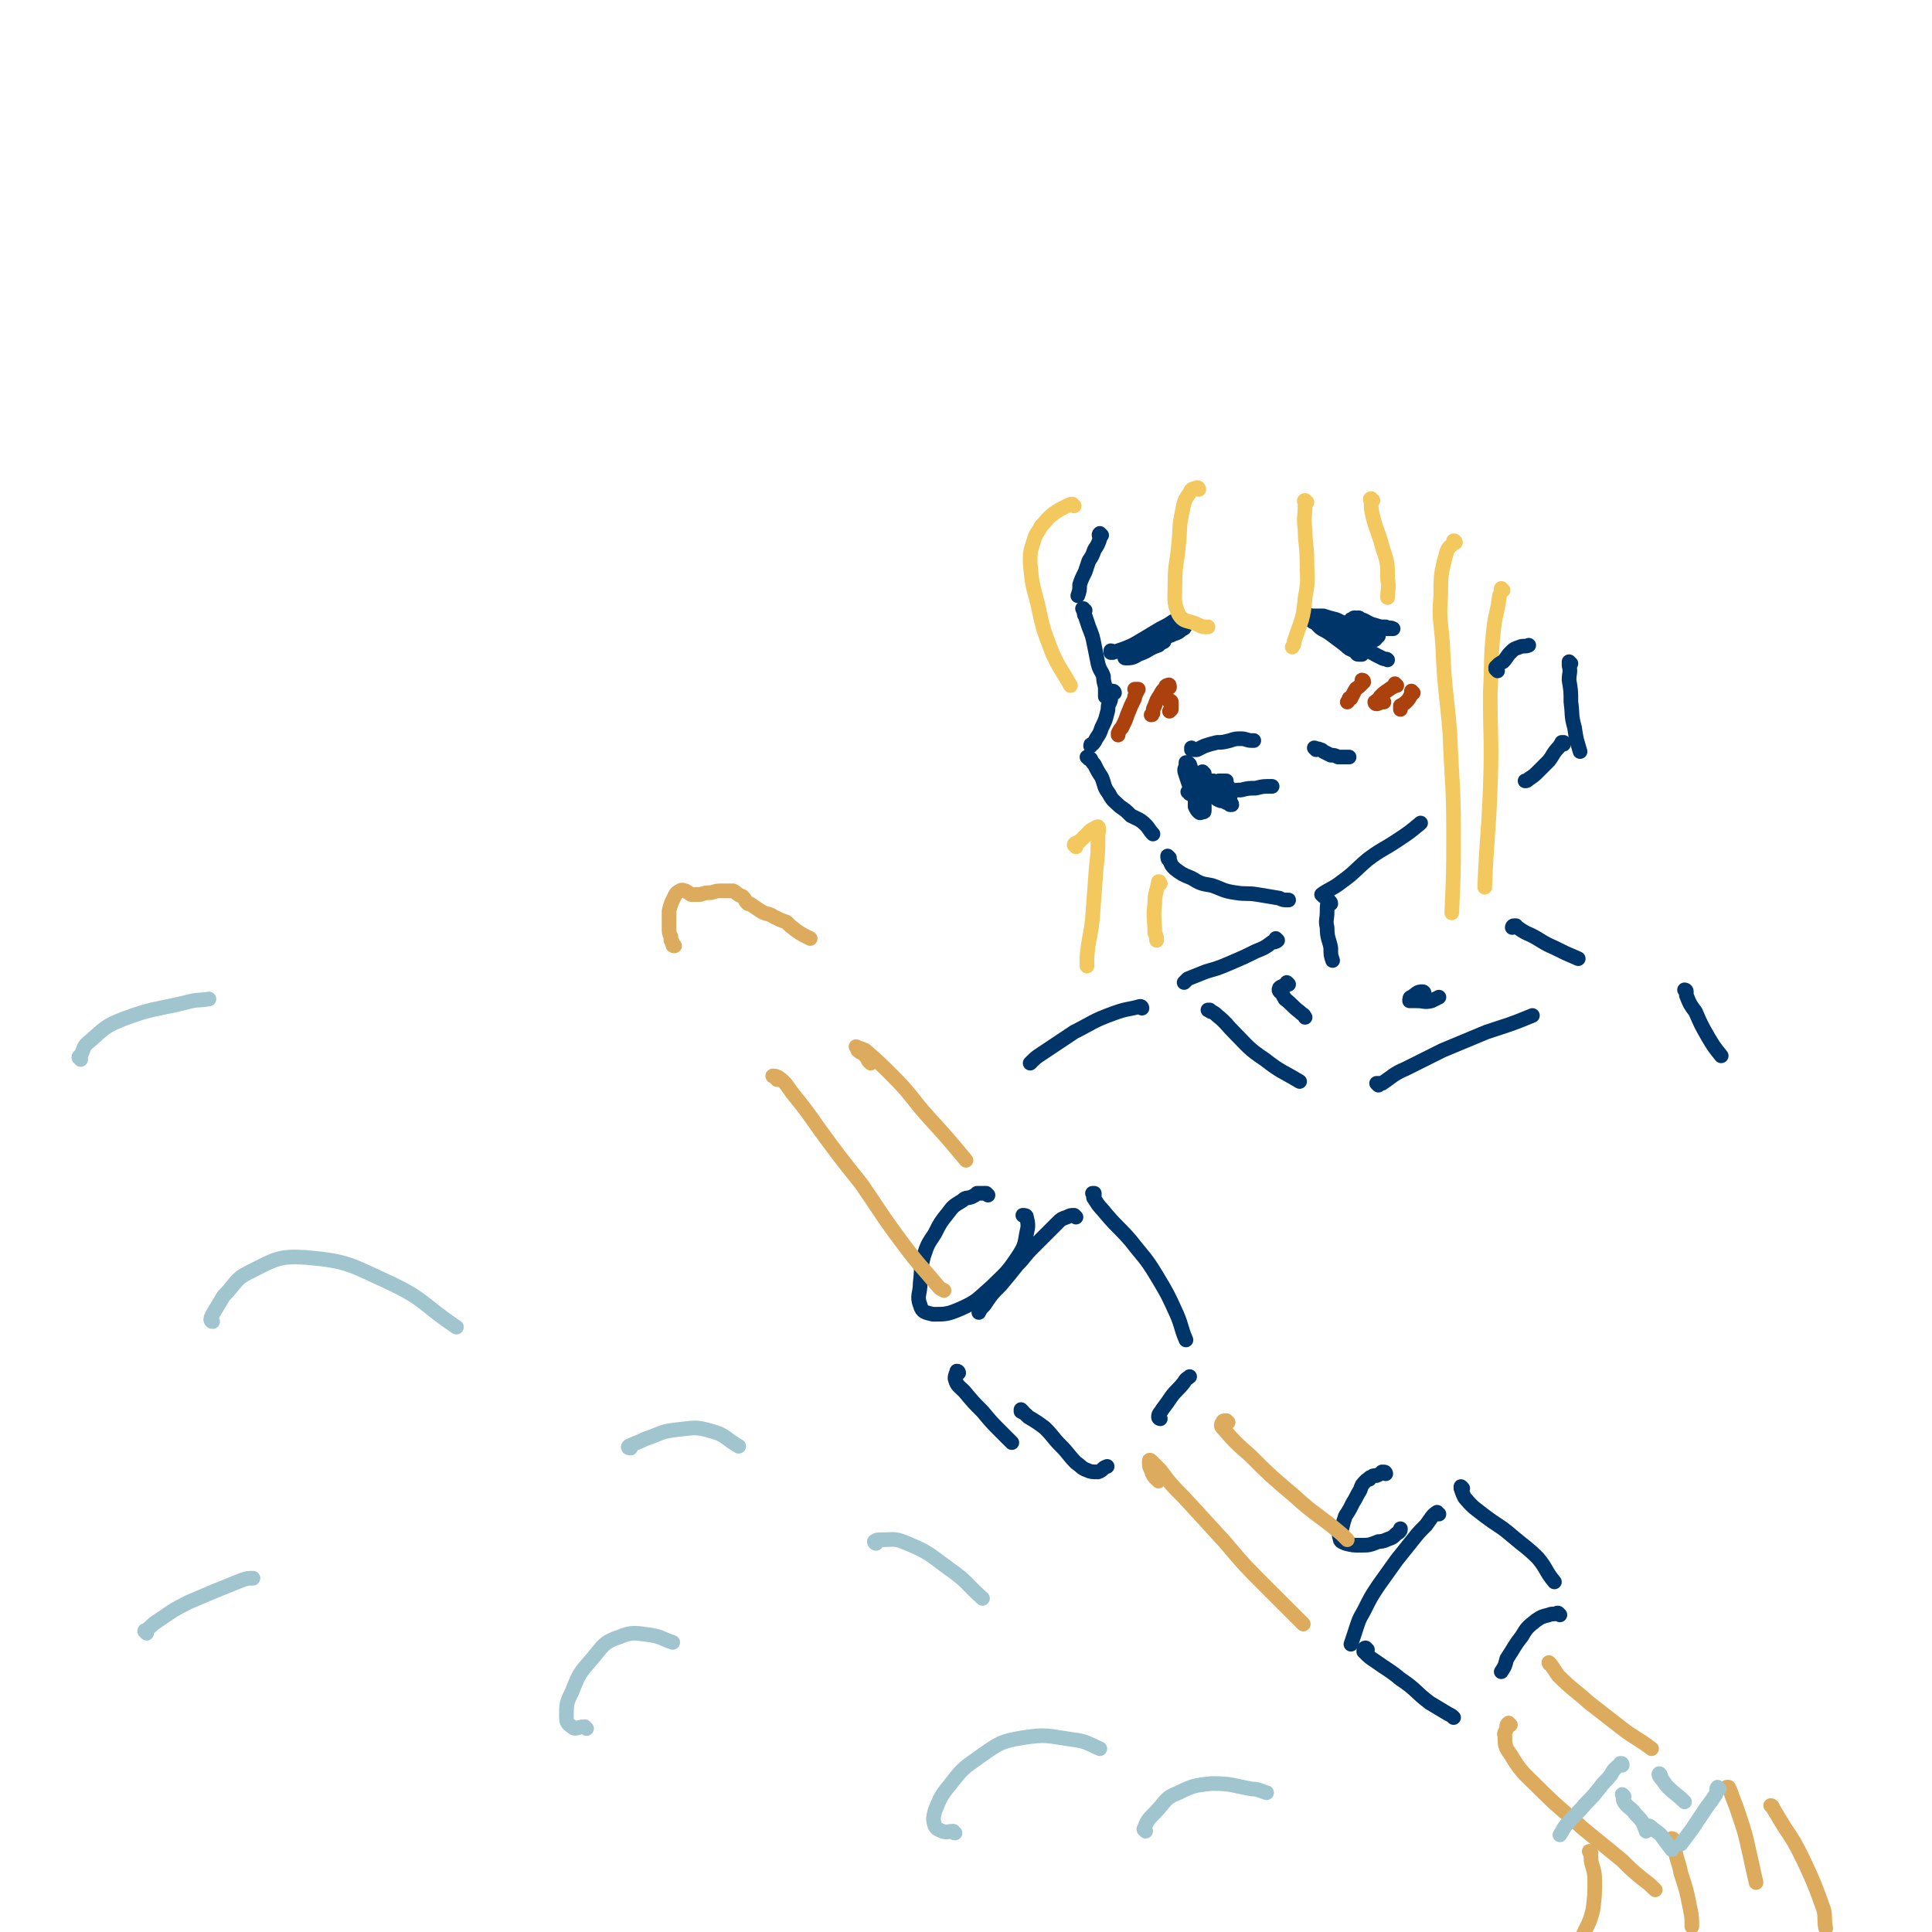 <svg viewBox='0 0 1054 1054' version='1.1' xmlns='http://www.w3.org/2000/svg' xmlns:xlink='http://www.w3.org/1999/xlink'><g fill='none' stroke='rgb(0,53,106)' stroke-width='8' stroke-linecap='round' stroke-linejoin='round'><path d='M601,292c-1,0 -1,-1 -1,-1 -1,1 0,1 0,3 -1,3 -1,3 -3,6 -1,3 -1,3 -3,6 -1,3 -1,3 -2,6 -2,4 -2,4 -3,7 0,3 0,3 -1,6 '/><path d='M592,333c-1,0 -1,-1 -1,-1 -1,0 0,0 0,1 1,2 0,2 1,3 1,3 1,3 2,6 2,5 2,5 3,10 1,5 1,5 2,10 1,4 2,4 3,7 0,4 1,4 1,7 0,2 0,2 0,4 '/><path d='M608,378c0,0 0,-1 -1,-1 0,1 0,2 -1,3 0,2 0,2 -1,4 -1,2 0,2 -1,5 -1,4 -1,4 -3,8 -1,3 -1,3 -3,6 -1,2 -1,2 -2,3 -1,0 -1,0 -1,1 '/><path d='M594,414c0,0 -1,-1 -1,-1 0,0 1,1 2,1 1,2 1,2 2,3 2,4 2,4 4,7 2,5 1,5 4,9 2,4 3,4 6,7 3,2 3,2 6,5 4,2 5,2 8,5 2,2 2,3 4,5 '/><path d='M638,468c0,0 -1,-1 -1,-1 0,1 0,2 1,2 1,3 1,3 3,5 4,3 4,3 9,5 5,3 5,3 11,4 6,2 6,3 13,4 6,1 6,0 12,1 6,1 6,1 12,2 2,1 2,1 5,1 '/><path d='M722,489c0,0 -1,-1 -1,-1 4,-3 6,-3 11,-7 7,-5 7,-6 14,-12 8,-6 8,-5 17,-11 6,-4 6,-4 12,-9 '/><path d='M607,356c0,0 0,-1 -1,-1 0,0 1,1 1,1 0,0 -1,0 -1,0 0,0 0,0 1,0 3,-1 3,-1 6,-2 5,-2 5,-2 10,-5 5,-3 5,-3 10,-6 4,-2 4,-2 7,-4 2,0 2,0 4,-1 0,0 0,0 0,0 -2,1 -2,1 -4,1 -2,2 -2,3 -5,5 -4,3 -4,3 -8,5 -4,3 -4,3 -8,5 -2,2 -3,2 -5,3 0,1 -1,2 0,2 3,0 4,0 7,-2 6,-2 5,-3 11,-5 1,-1 1,-1 3,-2 '/><path d='M742,338c0,0 0,-1 -1,-1 -1,0 -1,1 -3,1 0,0 -1,0 -1,0 1,0 1,-1 2,-1 2,1 2,1 4,1 3,1 3,2 7,3 3,1 3,1 6,1 2,1 2,0 4,1 0,0 0,0 0,0 -3,0 -3,0 -5,0 -3,1 -3,1 -7,0 -4,0 -4,0 -8,-1 -5,0 -5,0 -10,-1 -4,0 -4,0 -7,0 -2,0 -2,0 -3,0 0,0 0,0 1,0 0,0 0,0 1,0 3,1 3,1 6,2 4,1 4,2 8,3 4,2 4,2 9,2 2,0 3,0 5,0 1,0 2,-1 2,-1 0,-1 -1,-1 -2,-2 -3,-1 -3,-1 -6,-2 -5,-1 -5,0 -9,-1 -4,-1 -4,-1 -8,-2 -1,0 -1,0 -3,-1 -1,0 -1,0 -1,0 1,0 2,0 3,1 4,2 4,2 8,4 4,2 4,1 9,2 3,1 3,1 6,1 1,0 1,1 2,1 0,0 -1,0 -1,0 -3,-2 -2,-2 -5,-3 -4,-2 -4,-2 -7,-4 -5,-1 -5,-1 -9,-3 -4,-1 -4,-1 -7,-2 -3,0 -3,0 -7,0 0,0 -1,-1 -1,0 1,2 1,3 4,4 3,4 4,3 8,6 4,3 4,3 8,6 2,2 2,2 5,3 1,1 1,2 2,2 1,0 1,0 2,0 '/><path d='M635,348c0,0 -1,-1 -1,-1 0,0 0,0 1,0 0,0 0,0 1,0 2,0 2,0 4,-1 3,-1 3,-1 5,-3 1,0 1,0 1,-1 1,0 0,0 0,0 -1,0 -1,0 -3,0 -2,1 -3,1 -5,2 -3,1 -3,1 -6,3 -1,1 -1,2 -2,3 '/><path d='M735,343c0,0 -1,-1 -1,-1 0,0 0,1 0,1 0,0 -1,-1 -2,-1 0,0 0,0 0,0 0,1 0,1 1,2 1,2 1,2 3,3 2,2 3,2 5,2 3,1 3,0 7,0 1,0 1,0 2,0 0,0 0,0 0,0 -3,-1 -3,-1 -5,-2 -3,-1 -3,-1 -6,-2 -2,0 -2,0 -5,-1 0,0 -1,0 -1,0 0,1 0,2 1,2 3,3 3,3 7,5 7,5 7,5 13,8 2,1 2,0 3,1 '/><path d='M649,433c0,0 0,-1 -1,-1 0,0 1,0 1,-1 0,0 0,0 1,0 0,-1 0,-1 0,-1 1,-1 1,-1 1,-1 1,0 2,0 2,1 1,2 1,2 1,4 1,2 1,2 1,5 0,1 0,1 0,2 0,0 1,0 1,0 0,0 0,-1 -1,-1 -1,-3 -1,-2 -3,-5 -1,-3 -2,-3 -3,-6 -1,-3 -1,-3 -2,-6 -1,-3 -1,-3 0,-5 0,-1 0,-1 0,-2 1,0 1,0 2,1 1,3 1,3 2,6 0,5 0,5 1,10 0,4 0,4 0,7 1,2 1,2 2,3 1,1 1,0 2,0 0,0 0,0 0,0 1,0 1,0 1,-1 0,-1 0,-1 0,-3 '/><path d='M657,422c0,0 -1,-1 -1,-1 0,0 0,0 0,1 1,0 0,0 0,0 1,2 1,2 1,3 1,2 1,2 2,3 1,2 1,2 2,3 1,1 2,0 3,0 2,1 2,1 3,0 1,0 1,0 2,0 0,-1 0,-1 0,-1 0,-1 0,-1 -1,-1 -1,0 -1,0 -2,-1 -1,0 -1,0 -2,-1 -1,0 -1,0 -2,-1 -1,0 -1,0 -1,0 -1,0 -1,0 -1,1 0,1 0,1 0,2 1,1 0,1 1,3 1,2 1,2 3,3 1,1 1,1 3,2 1,0 1,0 2,0 1,1 1,1 1,0 0,0 0,0 0,0 -1,0 -1,0 -1,-1 -1,-1 -1,-1 -2,-2 -1,0 -1,-1 -2,-1 -1,-1 -1,-1 -2,-1 -1,0 -1,0 -2,1 0,0 0,0 0,0 0,1 0,1 0,1 2,1 2,1 3,2 2,1 2,1 4,1 1,1 1,1 2,1 1,1 1,1 1,1 0,0 0,0 1,0 0,-1 -1,-1 -1,-2 0,-1 0,-1 0,-3 -1,-3 -1,-3 -1,-5 -1,-1 -1,-2 -1,-3 -1,0 -1,0 -2,0 0,0 -1,0 -1,0 -1,0 -1,0 -1,0 -1,1 -1,1 -1,1 0,1 0,1 0,1 0,0 0,0 0,0 0,0 0,0 0,1 0,0 0,0 0,0 0,1 0,1 0,1 1,1 1,1 2,2 0,0 0,1 1,1 2,0 2,0 4,-1 0,0 0,0 1,-1 0,0 0,0 0,0 -1,0 -1,0 -2,0 -1,0 -1,0 -1,0 -2,0 -2,0 -5,0 -1,0 -1,0 -3,0 -1,0 -1,0 -1,0 -1,0 -1,0 -3,1 0,0 0,0 0,0 -1,1 -1,1 -1,2 -1,0 -1,0 -1,0 1,0 1,0 1,0 1,-1 0,-1 1,-1 0,-1 0,-1 0,-1 0,0 0,0 1,-1 0,0 0,0 0,0 0,-1 0,-1 0,-1 0,0 0,0 0,0 0,0 0,0 0,0 0,0 -1,0 0,0 0,1 0,1 1,1 2,1 2,1 4,1 1,1 1,1 3,2 1,0 1,0 3,0 '/><path d='M671,432c0,0 -1,-1 -1,-1 0,0 0,1 1,1 0,0 0,0 1,0 2,-1 2,-1 5,-1 4,-1 4,-1 8,-1 4,-1 4,-1 8,-1 1,0 1,0 1,0 '/><path d='M651,409c0,0 -1,0 -1,-1 0,0 0,1 1,1 0,0 0,0 -1,0 0,0 0,0 0,0 1,0 1,0 1,0 1,0 1,0 2,0 2,-1 2,-1 4,-2 3,-1 3,-1 7,-2 3,0 3,0 7,-1 3,-1 3,-1 6,-1 3,0 3,1 6,1 1,0 1,0 1,0 '/><path d='M718,409c0,0 0,-1 -1,-1 0,0 1,1 1,1 0,0 0,0 0,0 1,0 1,-1 2,0 1,0 1,0 2,1 2,1 2,1 4,2 2,0 2,0 4,1 2,0 2,0 4,0 1,0 1,0 2,0 '/></g>
<g fill='none' stroke='rgb(171,65,13)' stroke-width='8' stroke-linecap='round' stroke-linejoin='round'><path d='M620,377c0,0 -1,-1 -1,-1 0,0 1,0 1,0 1,0 1,0 1,0 0,0 0,0 0,0 -1,2 -1,2 -2,4 0,1 0,1 0,1 -2,4 -2,4 -4,9 -1,3 -1,3 -3,7 -1,1 -1,1 -2,3 0,0 0,1 0,1 0,0 0,0 0,0 '/><path d='M638,375c0,-1 0,-2 -1,-1 -1,0 -1,0 -1,1 -2,2 -2,2 -3,4 -2,3 -2,3 -3,6 -1,2 -1,2 -1,4 -1,1 0,1 -1,1 '/><path d='M639,383c0,0 -1,-1 -1,-1 0,0 0,0 0,1 0,0 1,-1 1,0 0,0 0,0 0,0 0,2 0,2 0,4 0,0 0,0 -1,1 '/><path d='M744,372c0,0 0,-1 -1,-1 0,0 0,1 0,2 -1,1 -1,1 -1,1 -2,2 -2,1 -3,3 -1,2 -1,2 -2,4 -1,0 -1,0 -1,0 0,1 0,1 -1,2 '/><path d='M762,374c0,0 -1,-1 -1,-1 0,0 0,1 0,1 -1,1 -2,1 -3,2 -3,2 -3,2 -5,4 -1,2 -2,2 -3,3 0,0 0,1 1,1 1,0 2,-1 4,-1 '/><path d='M771,378c0,0 -1,-1 -1,-1 0,0 0,1 0,2 -1,1 -1,2 -2,3 -2,2 -2,2 -4,3 0,1 0,1 0,2 '/></g>
<g fill='none' stroke='rgb(243,200,95)' stroke-width='8' stroke-linecap='round' stroke-linejoin='round'><path d='M654,267c0,0 0,-1 -1,-1 -2,1 -3,0 -4,3 -3,4 -3,5 -4,10 -2,9 -1,9 -2,18 -1,11 -2,11 -2,21 0,9 -1,10 2,17 3,5 5,3 11,6 2,1 2,1 5,1 '/><path d='M713,274c0,0 -1,-1 -1,-1 -1,0 0,1 0,2 0,7 -1,7 0,14 0,8 1,8 1,17 0,10 1,10 -1,20 -1,12 -2,12 -6,24 0,2 0,1 -1,3 '/><path d='M586,276c0,0 -1,-1 -1,-1 -2,0 -2,1 -3,1 -4,2 -4,2 -7,4 -4,3 -4,4 -7,7 -2,4 -3,4 -4,8 -2,6 -2,6 -2,12 1,11 1,11 4,22 3,14 3,14 8,27 4,9 5,9 10,18 '/><path d='M749,273c-1,0 -1,-1 -1,-1 -1,0 0,1 0,1 0,4 0,5 1,9 2,8 3,8 5,16 3,9 3,9 3,18 1,5 0,5 0,10 '/><path d='M794,296c0,0 0,-1 -1,-1 0,0 0,0 0,1 -2,3 -3,2 -4,6 -3,11 -3,12 -3,23 -1,13 0,13 1,26 1,25 2,25 4,49 1,27 2,27 2,54 0,22 0,22 -1,44 '/><path d='M820,322c0,0 -1,-1 -1,-1 0,1 0,2 -1,4 -1,9 -2,9 -3,17 -2,18 -1,18 -2,36 0,26 1,26 0,52 -1,27 -2,27 -3,54 '/><path d='M587,462c0,0 -1,-1 -1,-1 0,-1 1,-1 3,-2 3,-3 3,-3 6,-6 2,-1 3,-2 4,-2 1,1 0,3 0,5 0,9 0,9 -1,18 -1,13 -1,13 -2,27 -1,10 -2,10 -3,21 0,3 0,3 0,5 '/><path d='M633,482c0,0 -1,-1 -1,-1 0,0 1,0 0,0 -1,6 -2,6 -2,12 -1,8 0,8 0,16 1,2 1,2 1,4 '/></g>
<g fill='none' stroke='rgb(0,53,106)' stroke-width='8' stroke-linecap='round' stroke-linejoin='round'><path d='M817,366c0,0 -1,-1 -1,-1 0,-1 0,-1 0,-1 2,-2 2,-2 4,-3 2,-2 2,-3 4,-5 2,-2 2,-2 5,-3 2,-1 3,0 5,-1 '/><path d='M857,362c0,0 -1,-1 -1,-1 0,1 0,1 0,2 1,4 0,4 0,8 1,6 1,6 1,12 1,7 0,7 2,14 1,7 1,6 3,13 '/><path d='M853,406c0,0 -1,-1 -1,-1 0,0 0,1 1,1 0,0 0,-1 0,-1 0,0 0,0 0,0 -1,1 -2,1 -2,2 -4,4 -3,4 -6,8 -3,3 -3,3 -6,6 -2,2 -2,2 -5,4 -1,1 -1,1 -2,1 '/><path d='M726,493c0,-1 -1,-2 -1,-1 -1,1 -1,2 -1,5 0,5 -1,5 0,9 0,6 1,6 2,11 0,4 0,4 1,7 '/><path d='M697,513c0,0 -1,0 -1,-1 0,0 1,1 1,1 -1,1 -2,1 -3,1 -4,3 -4,3 -9,5 -6,3 -6,3 -13,6 -7,3 -7,3 -14,5 -5,2 -5,2 -10,4 -1,1 -1,1 -2,2 '/><path d='M828,506c0,0 -1,0 -1,-1 -1,0 -2,1 -2,1 0,0 0,-1 1,-1 4,2 4,3 9,5 6,3 6,4 13,7 6,3 6,3 13,6 '/><path d='M703,537c0,0 0,0 -1,-1 0,0 0,1 0,1 -2,1 -3,1 -4,2 -1,2 1,2 2,4 0,1 1,1 1,2 4,3 4,4 8,7 2,2 2,1 3,3 '/><path d='M777,542c0,0 0,-1 -1,-1 -3,0 -3,1 -6,3 -1,0 -1,1 -1,2 1,0 2,0 4,0 4,0 4,1 8,0 2,-1 2,-1 4,-2 '/><path d='M661,552c0,0 -1,0 -1,-1 0,0 -1,0 -1,0 2,1 3,1 5,3 5,4 5,5 10,10 7,7 7,8 16,14 9,7 9,6 19,12 '/><path d='M752,592c0,0 -1,-1 -1,-1 1,0 2,0 3,0 6,-4 6,-5 13,-8 10,-5 10,-5 20,-10 12,-5 12,-5 24,-10 12,-4 13,-4 25,-9 '/><path d='M623,550c0,0 0,-1 -1,-1 -7,2 -7,1 -15,4 -11,4 -11,5 -21,10 -9,6 -9,6 -18,12 -3,2 -3,2 -6,5 '/><path d='M920,541c0,-1 -1,-1 -1,-1 0,0 0,0 0,0 1,1 1,2 1,3 2,5 2,5 5,9 3,7 3,7 7,14 3,5 3,5 7,10 '/><path d='M587,664c-1,-1 -1,-1 -1,-1 -2,0 -2,0 -4,1 -3,1 -3,1 -5,3 -3,3 -3,3 -6,6 -4,4 -4,4 -8,8 -4,4 -4,5 -8,9 -4,5 -4,5 -9,11 -5,5 -5,5 -9,11 -2,2 -2,2 -3,4 '/><path d='M523,749c0,0 0,-1 -1,-1 0,1 -1,2 -1,4 1,4 2,4 5,7 5,6 5,6 10,11 5,6 5,6 11,12 1,1 1,1 2,2 1,1 1,1 3,3 '/><path d='M597,652c0,0 0,-1 -1,-1 0,0 1,0 1,0 0,2 -1,2 0,3 3,5 3,4 7,9 6,7 7,7 13,14 7,9 8,9 14,19 6,10 6,10 11,21 3,7 2,7 5,14 '/><path d='M558,770c0,0 -1,-1 -1,-1 0,0 0,0 0,1 2,1 2,1 4,3 5,3 5,3 9,6 5,5 4,5 9,10 4,4 4,5 8,9 3,2 3,3 6,4 2,1 3,1 6,1 3,-1 2,-2 5,-3 '/><path d='M633,774c0,0 -1,0 -1,-1 0,-2 1,-2 2,-4 3,-4 3,-4 5,-7 3,-4 4,-4 7,-8 1,-2 2,-2 3,-3 '/><path d='M785,826c-1,0 -1,-1 -1,-1 -3,2 -3,3 -6,7 -4,4 -4,4 -8,9 -4,5 -4,5 -8,10 -5,7 -5,7 -10,14 -4,6 -4,6 -8,14 -3,5 -3,6 -5,12 -1,3 -1,3 -2,6 '/><path d='M746,900c0,0 -1,-1 -1,-1 -1,0 -1,1 -1,2 3,3 3,3 6,5 7,5 8,5 14,10 9,6 8,7 16,13 5,3 5,3 10,6 2,1 2,1 3,2 '/><path d='M798,812c0,0 -1,-1 -1,-1 0,0 0,1 0,1 1,3 1,3 2,5 5,6 6,6 11,10 8,6 8,5 15,11 7,6 8,6 14,12 5,6 4,7 9,13 '/><path d='M851,881c-1,-1 -1,-1 -1,-1 -1,0 0,0 0,0 -2,1 -3,0 -5,1 -4,1 -4,1 -7,3 -5,4 -5,4 -8,9 -4,5 -4,6 -8,12 -1,4 -1,4 -3,7 '/><path d='M539,652c0,0 -1,-1 -1,-1 -1,0 -1,0 -1,0 -1,0 -1,0 -2,0 -1,0 -1,0 -2,0 -1,1 -1,1 -3,2 -3,1 -3,0 -5,2 -5,3 -5,3 -8,7 -4,5 -4,5 -7,11 -4,6 -4,6 -6,12 -2,7 -1,7 -2,15 0,6 -2,7 0,12 1,4 3,4 7,5 7,0 8,0 15,-3 9,-4 9,-5 17,-12 7,-7 8,-7 14,-16 4,-6 4,-7 5,-13 1,-4 1,-5 0,-9 0,-1 -1,-1 -2,-1 '/><path d='M756,804c0,0 0,-1 -1,-1 0,0 0,0 0,0 0,1 0,0 -1,0 -1,1 -1,1 -3,2 -2,0 -2,0 -3,1 -1,0 -1,0 -1,1 -1,0 -1,0 -2,1 -2,2 -2,2 -3,5 -2,3 -2,4 -4,7 -2,4 -2,4 -4,7 -1,3 -1,3 -2,7 -1,2 -2,3 -1,5 0,2 1,2 3,3 4,1 4,1 8,1 5,0 5,0 10,-2 3,0 4,-1 7,-2 2,-1 2,-2 4,-3 1,-1 1,-1 1,-2 '/></g>
<g fill='none' stroke='rgb(220,171,94)' stroke-width='8' stroke-linecap='round' stroke-linejoin='round'><path d='M632,808c0,-1 -1,-1 -1,-1 0,0 0,0 0,0 -2,-2 -2,-2 -3,-5 -1,-2 -1,-2 -1,-4 0,-1 0,-1 0,-1 0,-1 1,0 1,0 2,2 2,2 5,5 6,8 6,8 13,15 11,12 11,12 22,24 11,13 11,13 23,25 10,10 10,10 20,20 '/><path d='M670,776c0,0 0,0 -1,-1 -1,0 -2,0 -2,1 -1,1 -1,2 0,3 7,8 7,8 15,15 11,11 11,11 24,22 12,11 13,10 26,21 1,1 1,1 3,3 '/><path d='M425,589c-1,0 -1,0 -1,-1 -1,0 0,1 0,1 -1,-1 -1,-1 -2,-2 0,0 -1,0 0,0 1,0 1,0 3,1 4,3 4,4 7,8 8,10 8,10 15,20 11,15 11,15 23,30 11,16 11,17 23,33 9,12 9,11 19,23 1,1 1,1 3,2 '/><path d='M475,580c0,0 0,0 -1,-1 -1,-1 0,-1 -2,-3 -1,-2 -2,-1 -4,-3 0,-1 -1,-2 -1,-2 2,1 3,1 5,2 8,7 8,7 15,14 11,11 10,12 20,23 10,11 10,11 20,23 '/><path d='M368,516c-1,0 -1,0 -1,-1 0,0 0,0 0,0 0,-1 0,-1 -1,-2 0,-1 0,-1 0,-2 -1,-2 -1,-2 -1,-5 0,-3 0,-3 0,-7 0,-1 0,-1 0,-2 1,-4 1,-4 3,-8 1,-2 1,-2 3,-3 1,-1 2,0 3,0 2,1 1,1 3,2 2,0 2,0 5,0 3,-1 3,-1 6,-1 3,-1 3,-1 6,-1 3,0 3,0 6,0 2,1 2,2 5,3 2,2 1,2 3,4 0,0 1,0 1,0 3,2 3,2 6,4 3,2 4,1 7,3 4,2 4,2 7,3 1,1 1,1 2,2 5,4 5,4 11,7 '/><path d='M824,941c-1,0 -1,-1 -1,-1 -1,1 -1,1 -1,2 0,3 -2,3 -1,5 0,5 0,6 3,10 6,10 7,10 15,18 12,12 12,11 24,22 11,9 11,9 22,18 5,5 5,5 11,10 4,3 4,3 7,6 '/><path d='M846,908c0,0 -1,-1 -1,-1 0,0 0,1 1,1 2,3 2,3 4,6 8,8 8,7 17,15 9,7 9,7 18,14 8,6 8,5 16,11 '/></g>
<g fill='none' stroke='rgb(160,197,207)' stroke-width='8' stroke-linecap='round' stroke-linejoin='round'><path d='M625,999c0,0 -1,-1 -1,-1 2,-5 2,-5 6,-9 6,-6 5,-8 13,-11 8,-4 9,-4 18,-5 11,0 11,1 22,3 4,0 4,1 8,2 '/><path d='M521,1000c-1,0 -1,-1 -1,-1 -3,0 -3,1 -6,0 -2,-1 -3,-1 -4,-3 -1,-3 -1,-4 0,-8 3,-7 3,-8 8,-14 7,-9 7,-9 17,-16 10,-7 11,-8 23,-10 13,-2 13,-1 27,1 8,1 8,2 15,5 '/><path d='M320,943c0,0 0,0 -1,-1 -4,0 -5,2 -7,0 -3,-2 -3,-3 -3,-6 0,-6 0,-7 3,-13 4,-10 4,-10 11,-18 6,-7 6,-9 15,-12 7,-3 9,-2 17,-1 6,1 6,2 12,4 '/><path d='M344,790c0,0 -2,0 -1,-1 4,-2 5,-2 9,-4 9,-3 8,-4 17,-5 10,-1 10,-2 20,1 7,2 7,4 14,8 '/><path d='M478,842c0,0 -1,0 -1,-1 1,-1 2,-1 4,-1 7,0 7,-1 14,2 12,5 12,6 23,14 10,7 9,8 18,16 '/><path d='M116,721c-1,0 -1,-1 -1,-1 0,-1 0,-1 1,-3 3,-5 3,-5 6,-10 7,-7 6,-9 14,-13 14,-7 16,-9 31,-8 23,2 24,4 46,14 19,9 18,12 36,24 '/><path d='M44,578c0,-1 0,-1 -1,-1 0,-1 1,-1 1,-1 2,-4 1,-5 5,-8 8,-7 8,-8 18,-12 16,-6 17,-5 34,-9 7,-2 7,-1 13,-2 '/><path d='M80,891c0,-1 -1,-1 -1,-1 0,-1 0,0 0,0 3,-2 3,-3 6,-5 9,-6 8,-6 18,-11 14,-6 14,-6 29,-12 3,-1 3,-1 6,-1 '/></g>
<g fill='none' stroke='rgb(220,171,94)' stroke-width='8' stroke-linecap='round' stroke-linejoin='round'><path d='M868,1011c0,0 -1,-1 -1,-1 0,0 0,0 0,0 1,2 1,2 1,5 1,5 2,5 2,11 0,8 0,8 -1,16 -2,8 -3,8 -6,15 '/><path d='M913,1004c0,0 0,-1 -1,-1 0,0 1,1 1,1 1,3 0,3 1,6 1,6 2,6 3,12 3,9 3,9 5,19 1,5 1,5 1,10 '/><path d='M943,976c0,-1 -1,-1 -1,-1 0,0 1,0 1,0 1,2 1,2 2,5 2,5 2,5 4,11 3,9 3,9 5,18 2,9 2,9 4,18 '/><path d='M967,986c0,0 -1,-1 -1,-1 0,0 1,0 1,1 3,5 3,5 6,10 6,9 6,9 11,19 6,13 6,13 11,27 1,5 0,5 1,10 '/></g>
<g fill='none' stroke='rgb(160,197,207)' stroke-width='8' stroke-linecap='round' stroke-linejoin='round'><path d='M885,963c0,-1 0,-1 -1,-1 0,0 1,0 0,0 0,1 -1,1 -2,2 -2,2 -2,2 -3,4 -3,4 -4,4 -6,7 -4,5 -4,5 -8,9 -5,6 -5,5 -10,11 -2,2 -2,3 -4,6 '/><path d='M938,976c0,0 -1,-1 -1,-1 -1,1 0,2 -1,4 -2,3 -2,3 -5,7 -4,6 -4,6 -8,12 -3,4 -3,4 -6,8 '/><path d='M886,980c0,0 -1,-1 -1,-1 0,0 0,0 0,0 1,2 0,2 1,4 2,3 3,3 5,5 2,3 3,3 5,6 1,2 1,2 2,5 '/><path d='M906,969c0,-1 -1,-2 -1,-1 0,0 0,1 1,2 2,2 2,3 4,5 4,4 5,4 9,8 '/><path d='M900,997c0,0 -1,-1 -1,-1 0,0 1,0 2,1 2,2 3,2 5,4 3,4 3,4 6,8 '/></g>
</svg>
